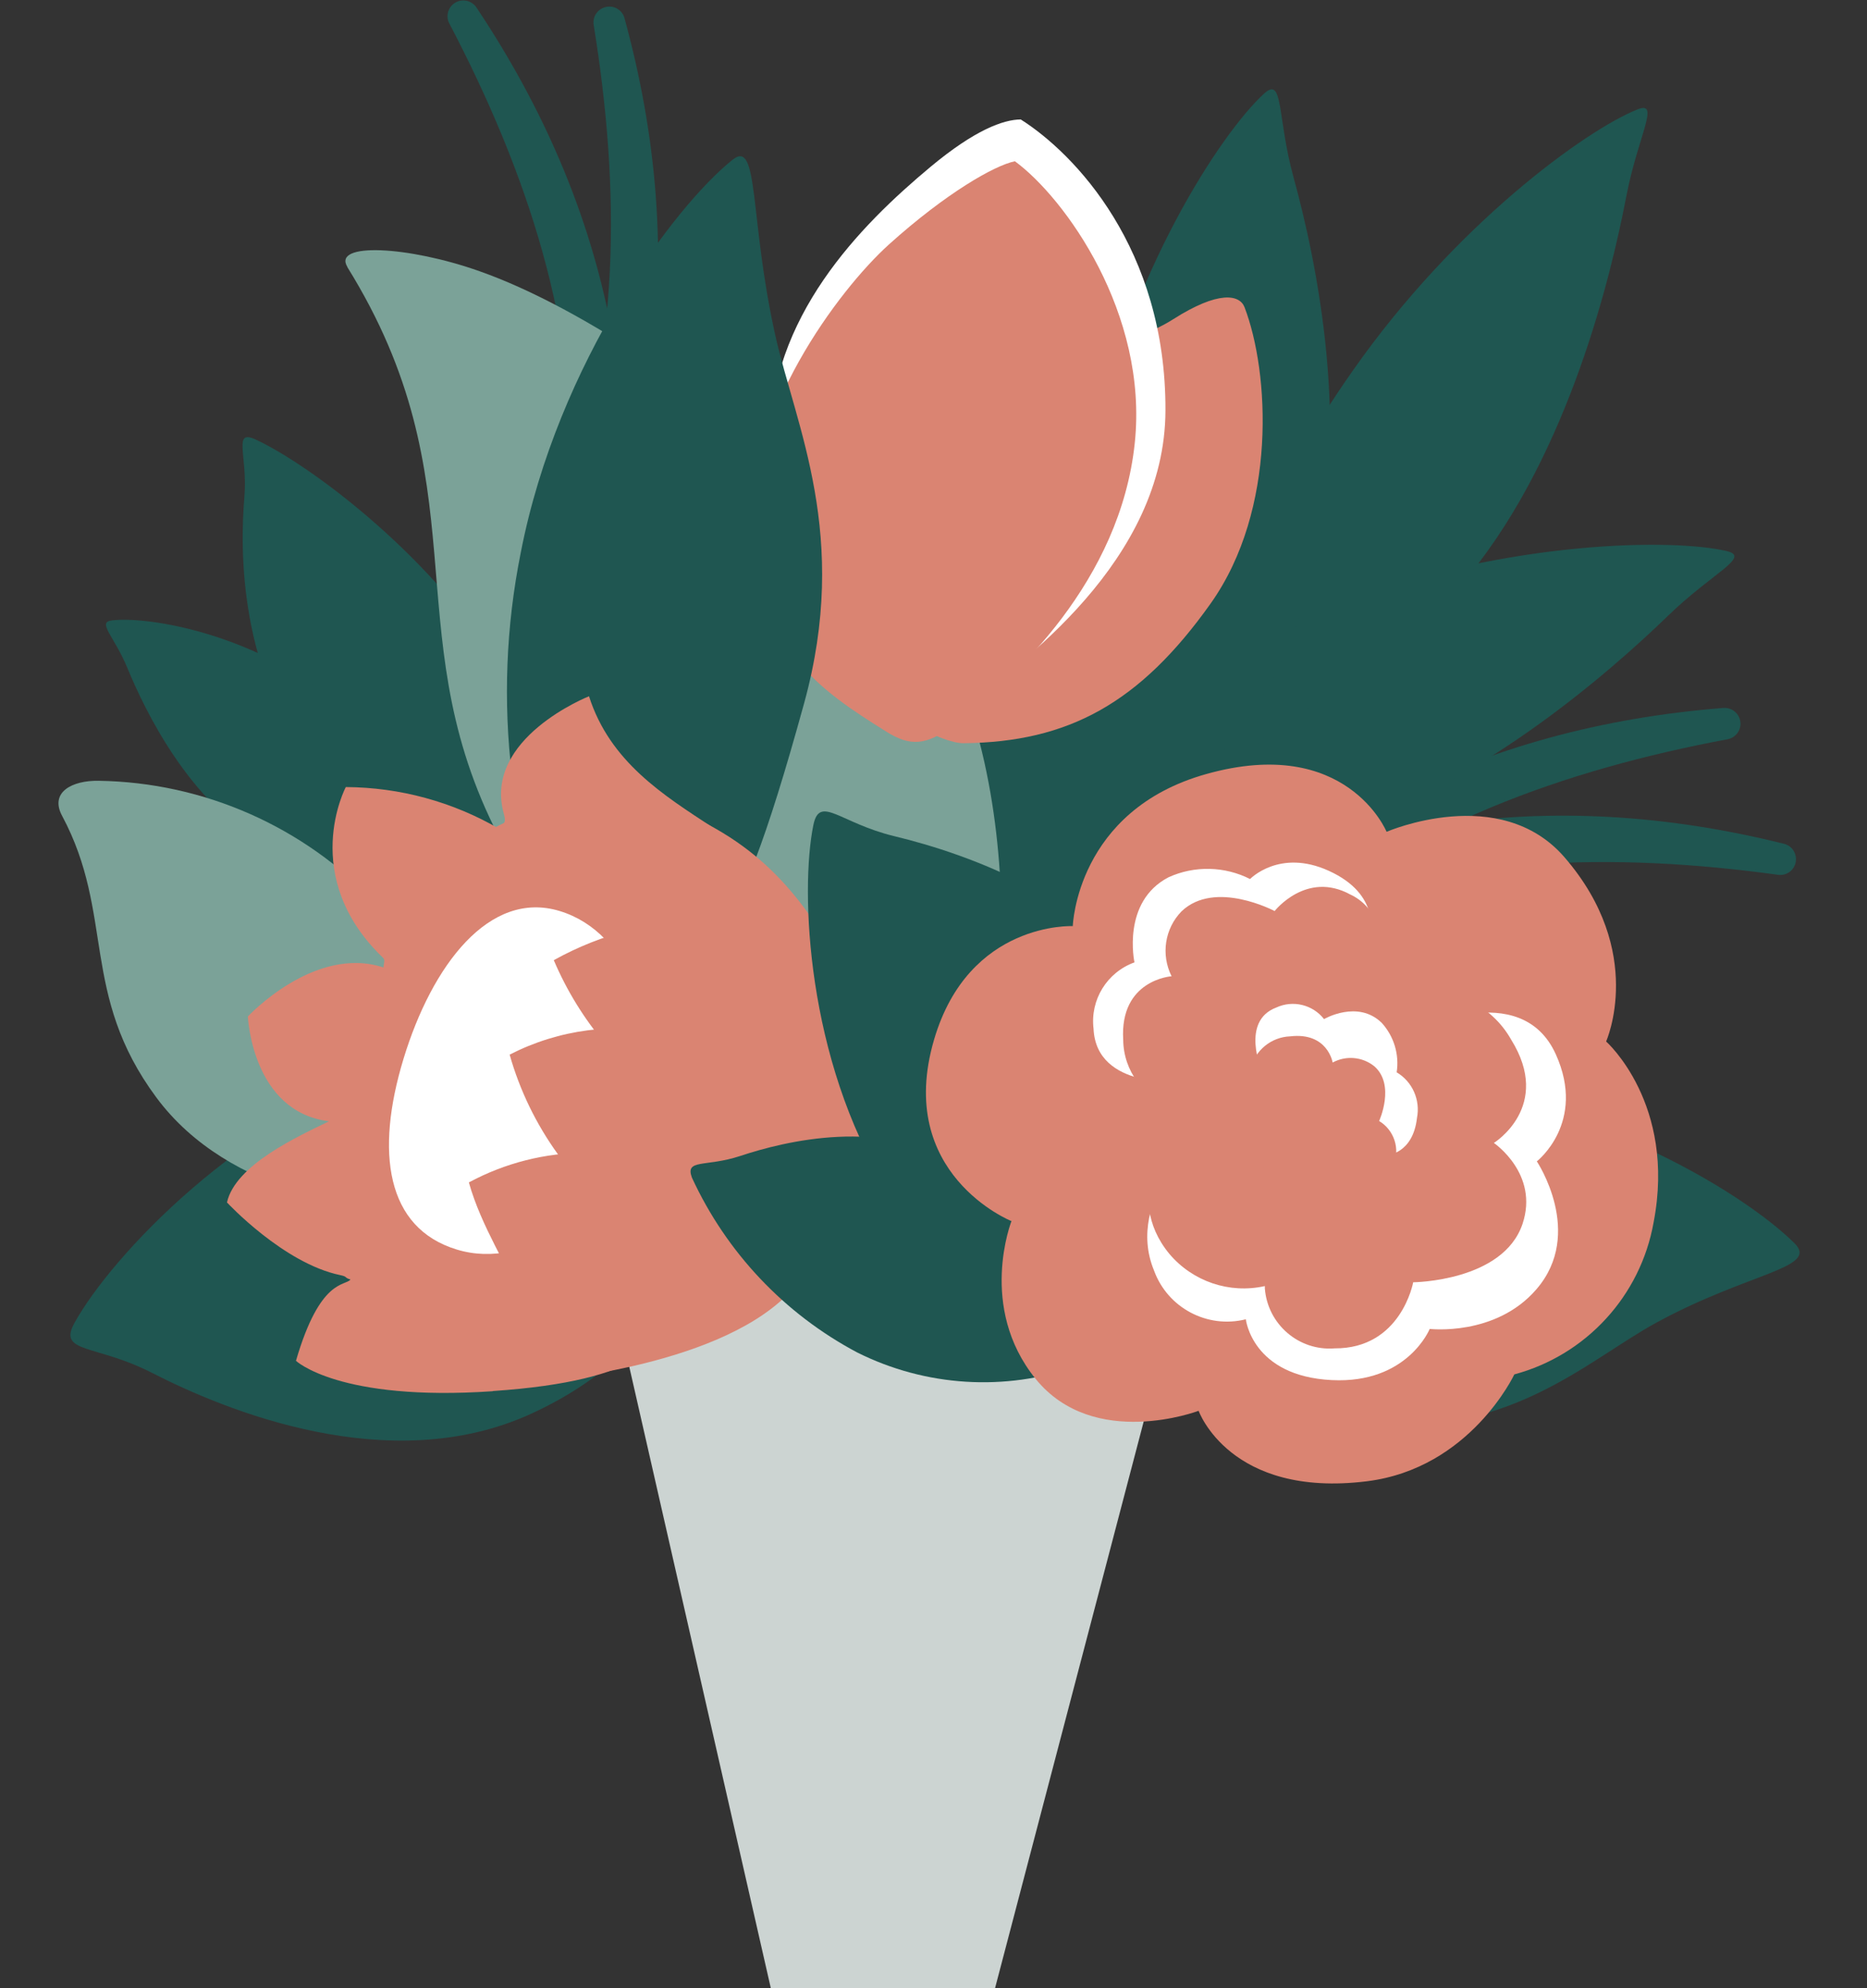 <?xml version="1.0" encoding="UTF-8"?>
<svg id="Layer_1" data-name="Layer 1" xmlns="http://www.w3.org/2000/svg" xmlns:xlink="http://www.w3.org/1999/xlink" viewBox="0 0 127.74 135.98">
  <rect x="0" y="0" width="127.74" height="135.98" fill="#333333" stroke="none"/>
  <defs>
    <clipPath id="clippath">
      <rect x="4" y="0" width="119.12" height="135.98" style="fill: none;"/>
    </clipPath>
  </defs>
  <g style="clip-path: url(#clippath);">
    <g id="Group_93" data-name="Group 93" transform="translate(0 0)">
      <path id="Path_153" data-name="Path 153" d="M41.33,45.77c3.56-16.32,.53-31.4-8.74-45.27-.34-.49-1.01-.62-1.5-.28-.45,.31-.6,.9-.35,1.38,5.22,9.96,9.03,20.99,8.29,32.35-.32,3.8-.84,7.57-1.54,11.32-.16,1.06,.57,2.05,1.64,2.21,1.06,.16,2.05-.57,2.21-1.64,0-.02,0-.05,0-.07" style="fill: #1f5651;"/>
      <path id="Path_154" data-name="Path 154" d="M36.71,46.96c8.53-14.36,10.43-29.62,6.02-45.71-.15-.58-.75-.92-1.32-.76-.54,.14-.88,.67-.79,1.22,1.8,11.1,1.93,22.77-2.37,33.31-1.42,3.6-3.23,6.72-5.04,10.25-.47,.97-.07,2.13,.9,2.6,.97,.47,2.13,.07,2.6-.9" style="fill: #1f5651;"/>
      <path id="Path_155" data-name="Path 155" d="M76.51,64.83c14.14-8.88,29.36-11.15,45.55-7.12,.58,.14,.93,.73,.79,1.31-.13,.54-.65,.89-1.2,.81-11.14-1.53-22.81-1.38-33.24,3.17-3.46,1.59-6.84,3.36-10.12,5.29-.94,.51-2.12,.16-2.63-.79-.51-.94-.16-2.12,.79-2.63,.02-.01,.05-.02,.07-.04" style="fill: #1f5651;"/>
      <path id="Path_156" data-name="Path 156" d="M76.95,69.59c10.61-12.9,24.33-19.86,40.96-21.17,.59-.05,1.12,.39,1.17,.99,.05,.55-.34,1.05-.88,1.15-11.05,2.07-22.07,5.91-30.53,13.52-2.91,2.56-5.23,5.32-7.93,8.22-.74,.77-1.97,.8-2.75,.06s-.8-1.97-.06-2.75l.02-.03" style="fill: #1f5651;"/>
      <path id="Path_157" data-name="Path 157" d="M52.74,135.98h15.34l12.6-48.01H41.8l10.94,48.01Z" style="fill: #ccd4d2;"/>
      <path id="Path_158" data-name="Path 158" d="M67.89,58.69c-2.19,.42-1.57-1.1,.04-2.69,6.84-6.61,15.01-11.68,23.97-14.88,11.55-4.19,22.59-4.29,26.24-3.43,1.69,.4-.96,1.46-4.03,4.44-3.97,3.84-13.22,11.99-23.57,14.96-10.8,3.1-13.54-.15-22.65,1.6" style="fill: #1f5651;"/>
      <path id="Path_159" data-name="Path 159" d="M83,53.58c-1.55,1.6-1.92,0-1.51-2.23,1.8-9.34,5.56-18.19,11.04-25.96,7.04-10.07,16.01-16.51,19.49-17.9,1.61-.65,.06,1.75-.75,5.95-1.04,5.42-3.91,17.42-10.67,25.8-7.05,8.75-11.16,7.67-17.6,14.34" style="fill: #1f5651;"/>
      <path id="Path_160" data-name="Path 160" d="M78.15,60.33c-.85,2.09-1.98,.78-2.61-1.42-2.53-9.2-2.8-18.88-.79-28.21,2.54-12.07,8.79-21.6,11.73-24.29,1.36-1.25,.88,1.57,2.03,5.74,1.48,5.38,4.14,17.5,1.11,27.91-3.17,10.86-7.93,11.54-11.46,20.26" style="fill: #1f5651;"/>
      <path id="Path_161" data-name="Path 161" d="M55.2,79.35c1.95-1.26,.74-3.1-1.3-4.19-8.05-4.29-17.49-5.13-26.17-2.33-11.21,3.56-20.11,13.09-22.63,17.64-1.17,2.11,1.45,1.45,5.31,3.43,4.97,2.54,16.21,7.22,25.89,2.81,10.1-4.61,10.78-12.11,18.9-17.36" style="fill: #1f5651;"/>
      <path id="Path_162" data-name="Path 162" d="M36.97,65.18c1.27,1.33,2.1,.38,2.25-1.12,.36-3.51,.13-10.49-5.17-18.74-5.02-7.81-13.13-13.68-16.56-15.26-1.59-.73-.53,1.1-.77,3.94-.31,3.67-.36,11.88,4.8,18.56,5.38,6.97,10.17,7.09,15.45,12.61" style="fill: #1f5651;"/>
      <path id="Path_163" data-name="Path 163" d="M30.35,60.59c1.12,.46,1.19-.6,.72-1.79-1.94-4.8-5.23-8.94-9.48-11.9-5.39-3.75-11.62-4.74-13.92-4.47-1.07,.12,.14,1.05,1.06,3.29,1.19,2.88,4.19,9.08,9.23,11.92,5.26,2.96,7.71,1.03,12.39,2.95" style="fill: #1f5651;"/>
      <path id="Path_164" data-name="Path 164" d="M71.56,88.35c-1.76-1.51-1.58-2.77,.08-4.38,6.53-6.37,15.36-9.81,24.48-9.55,11.76,.28,22.97,6.95,26.66,10.61,1.71,1.7-3.14,1.99-9.45,5.43-4.91,2.68-10.28,8.14-20.85,6.89-17.79-2.1-15.11-4.02-20.92-9" style="fill: #1f5651;"/>
      <path id="Path_165" data-name="Path 165" d="M4.25,55.8c-.87-1.62,.68-2.43,2.5-2.4,7.21,.11,14.07,3.14,19.01,8.41,6.41,6.76,8.91,16.76,8.92,20.87,0,1.91-1.56,.45-4.99,.34-4.42-.14-13.99-1.2-19-7.97-5.23-7.06-2.83-12.51-6.44-19.25" style="fill: #7ba298;"/>
      <path id="Path_166" data-name="Path 166" d="M76.37,45.38c1.7-.7,2.35,.92,2.13,2.73-.5,4.24,2.86,13.88-4.92,19.88-7.37,5.68-22.96,5.33-27.05,4.91-1.9-.19-.29-1.6,.17-5,.6-4.38,2.63-13.79,9.86-18.09,7.55-4.48,12.73-1.53,19.81-4.44" style="fill: #1f5651;"/>
      <path id="Path_167" data-name="Path 167" d="M23.77,18.26c-1.05-1.7,4.16-1.44,9.04,.29,6.96,2.45,16.64,8.89,26.14,17.78,11.75,10.99,9.93,31.27,8.64,38.27-.59,3.24-2.8,.28-8.59-.98-7.47-1.62-18.78-4-25.2-17.06-6.69-13.63-.86-23.52-10.04-38.3" style="fill: #7ba298;"/>
      <path id="Path_168" data-name="Path 168" d="M60.97,47.25c-.54,1.47,3.43,3.59,4.96,3.58,7.17-.07,12.06-2.74,16.9-9.55,4.58-6.45,4.02-15.85,2.32-20.27-.33-.86-1.77-1.16-4.89,.83-2.75,1.76-10.08,3.74-13.49,10.05-3.57,6.58-3.54,9.21-5.79,15.36" style="fill: #da8472;"/>
      <path id="Path_169" data-name="Path 169" d="M60.92,48.86c.35,1.81,2.61,1.23,4.51-.15,4.44-3.25,14.28-10.39,14.31-20.63,.04-11.09-6.22-17.58-9.9-19.91-1.19,.01-3.13,.71-6.16,3.23-4.86,4.05-11.02,10.29-11.02,18.88,0,8.96,6.8,11.06,8.26,18.59" style="fill: #fff;"/>
      <path id="Path_170" data-name="Path 170" d="M60.66,50.05c1.6,1,2.71,.96,4.54-.42,4.3-3.24,11.45-9.95,12.44-19.32,.94-8.88-4.8-16.79-8.2-19.28-1.37,.27-4.71,2.17-8.62,5.69-3.48,3.14-9.83,11.68-9.34,19.52,.51,8.18,4.5,10.89,9.18,13.81" style="fill: #da8472;"/>
      <path id="Path_171" data-name="Path 171" d="M43.05,68.99c-1.67,1.56-2.74,1.01-3.83-1.27-4.36-9.34-5.62-19.82-3.59-29.92,2.54-13.06,10.56-23.75,14.5-26.88,1.82-1.45,1.13,4.04,2.92,12.03,1.39,6.21,5.12,13.69,1.97,25.14-5.31,19.29-6.47,15.78-11.97,20.91" style="fill: #1f5651;"/>
      <path id="Path_172" data-name="Path 172" d="M41.06,92.76s-5.35-.38-4.4,1.72c0,0,12.15-.86,17.21-5.93s9.37-10.04,5.35-19.03-7.94-12.24-13.87-14.53-13.01,2.49-13.01,2.49c0,0-4.88,5.07-5.07,5.55s-3.92,18.55-3.92,18.55l5.83,8.22,11.86,2.96Z" style="fill: #da8472;"/>
      <path id="Path_173" data-name="Path 173" d="M33.73,95.15c-10.54,.72-13.48-2.08-13.48-2.08,1.65-5.67,3.37-5.09,3.73-5.56-.45-.13-.17-.19-.7-.3-3.88-.8-7.75-4.97-7.75-4.97,.57-2.58,4.89-4.53,6.98-5.55-5.28-.66-5.55-7.17-5.55-7.17,0,0,4.56-4.91,9.28-3.35-.01-.22,.14-.5-.03-.66-5.8-5.56-2.55-11.68-2.55-11.68,3.7,.02,7.33,1.01,10.52,2.87,.31-.46,.47-.4,.29-1.05-1.44-5.16,5.83-8.03,5.83-8.03,2.87,8.99,14.7,9.12,15.11,17.5,.26,5.46-16.35-3.16-21.27-4.24-1.33,1.51-2.81,2.88-4.42,4.09-.01,5.7-1.97,13.54-1.97,13.54-.48,.16-.99,.23-1.5,.2,.28,1.44,.5,2.93,.67,4.32,2.15,.68,4.21,1.61,6.15,2.75,4.29,.31,8.53,1.08,12.66,2.28,0,0,5.71-2.79,2.24,.95-2.6,2.81-3.83,5.42-14.26,6.13" style="fill: #da8472;"/>
      <path id="Path_174" data-name="Path 174" d="M43.51,76.54c1.95-6.39-.39-12.76-5.21-14.23s-8.74,3.7-10.69,10.1c-1.95,6.4-1.19,11.58,3.64,13.05s10.31-2.52,12.26-8.91" style="fill: #fff;"/>
      <path id="Path_175" data-name="Path 175" d="M46.67,74.58s-2.53,.29-5.26-3.19c-1.45-1.72-2.64-3.65-3.52-5.72,3.27-1.82,6.95-2.76,10.69-2.73,6.09,.11-1.9,11.64-1.9,11.64" style="fill: #da8472;"/>
      <path id="Path_176" data-name="Path 176" d="M36.57,93.9s.27-1.15-1.12-5.36c-.6-1.81-2.51-4.59-3.37-7.67,2.47-1.33,5.23-2.03,8.03-2.03,6.09,.31-3.54,15.06-3.54,15.06" style="fill: #da8472;"/>
      <path id="Path_177" data-name="Path 177" d="M41.98,82s-1.48-.02-3.81-3.06c-1.49-2.06-2.61-4.37-3.3-6.81,3.37-1.73,7.23-2.23,10.93-1.42,5.9,1.44-3.82,11.3-3.82,11.3" style="fill: #da8472;"/>
      <path id="Path_178" data-name="Path 178" d="M82.87,92.77c.58,1.97-1.29,2.51-3.28,2.06-7.88-1.76-14.7-6.64-18.91-13.52-5.48-8.85-5.95-20.38-5.03-24.88,.43-2.09,1.81-.14,5.54,.76,4.81,1.16,15.05,4.5,19,13.04,4.12,8.91,.25,14.34,2.68,22.54" style="fill: #1f5651;"/>
      <path id="Path_179" data-name="Path 179" d="M74.79,91.18c1,.88,.15,1.82-1.1,2.26-4.93,1.74-10.36,1.4-15.04-.94-4.98-2.64-8.95-6.84-11.31-11.96-.48-1.3,.95-.7,3.31-1.48,3.04-1.01,9.82-2.69,14.93,.65,5.33,3.49,5.06,7.8,9.22,11.48" style="fill: #1f5651;"/>
      <path id="Path_180" data-name="Path 180" d="M69.19,83.51s-7.98-3.21-5.28-12.41c2.38-8.1,9.49-7.76,9.49-7.76,0,0,.24-7.91,9.13-10.4,9.61-2.7,12.34,3.95,12.34,3.95,0,0,7.76-3.37,12.18,1.75,5.59,6.47,2.84,12.59,2.84,12.59,0,0,4.81,4.26,3.25,12.37-.89,5.02-4.61,9.08-9.53,10.4,0,0-3.01,6.43-10.09,7.31-9.38,1.16-11.51-4.82-11.51-4.82,0,0-7.17,2.72-11.15-2.18s-1.65-10.81-1.65-10.81" style="fill: #da8472;"/>
      <path id="Path_181" data-name="Path 181" d="M96.78,70.52s7.27-3.72,9.67,1.59c2.11,4.67-1.3,7.32-1.3,7.32,0,0,3.29,4.91-.03,8.75-2.79,3.24-7.3,2.71-7.3,2.71,0,0-1.52,3.76-6.7,3.5-5.46-.27-5.88-4.16-5.88-4.16-2.64,.66-5.35-.78-6.28-3.33-2.06-4.98,3.41-9.59,3.41-9.59l14.41-6.8Z" style="fill: #fff;"/>
      <path id="Path_182" data-name="Path 182" d="M96.5,67.93c2.74-.53,5.52,.74,6.89,3.17,2.86,4.58-1.18,7.07-1.18,7.07,0,0,3.11,2.11,1.96,5.54-1.33,3.94-7.48,3.99-7.48,3.99,0,0-.82,4.55-5.38,4.52-2.45,.19-4.58-1.65-4.77-4.1,0-.05,0-.11,0-.16-2.42,.54-4.93-.31-6.53-2.2-3.29-3.98,.09-8.37,.09-8.37l16.4-9.46Z" style="fill: #da8472;"/>
      <path id="Path_183" data-name="Path 183" d="M80.84,73.97s-5.83,.56-6.02-3.61c-.24-1.98,.92-3.86,2.8-4.54,0,0-.9-4.14,2.33-5.82,1.78-.81,3.84-.76,5.58,.12,0,0,2.01-2.1,5.39-.56,3.57,1.62,2.82,4.32,2.82,4.32l-1.5,9.37-11.4,.72Z" style="fill: #fff;"/>
      <path id="Path_184" data-name="Path 184" d="M80.28,75.73c-2.02-.63-3.41-2.49-3.43-4.61-.25-4.12,3.31-4.35,3.31-4.35-.74-1.48-.47-3.26,.68-4.44,2.29-2.19,6.37-.02,6.37-.02,0,0,2.17-2.78,5.18-1.13,1.71,.79,2.46,2.81,1.67,4.52l-.03,.06c1.8,.51,3.17,1.98,3.54,3.82,.76,3.87-3.05,5.62-3.05,5.62l-14.24,.53Z" style="fill: #da8472;"/>
      <path id="Path_185" data-name="Path 185" d="M86.33,73.23s-1.47-3.39,.99-4.32c1.14-.53,2.5-.2,3.27,.79,0,0,2.31-1.35,3.95,.26,.83,.91,1.21,2.16,1.02,3.38,1.08,.64,1.63,1.89,1.39,3.12-.28,2.46-2.04,2.54-2.04,2.54l-5.91,.93-2.66-6.7Z" style="fill: #fff;"/>
      <path id="Path_186" data-name="Path 186" d="M85.56,73.08c.32-1.25,1.42-2.15,2.71-2.2,2.57-.3,2.91,1.79,2.91,1.79,.9-.49,2.02-.4,2.83,.24,1.49,1.27,.35,3.76,.35,3.76,1.03,.62,1.45,1.91,.98,3.01-.47,1.07-1.7,1.57-2.79,1.14-.24,1.11-1.1,1.98-2.21,2.23-1.44,.3-2.92-.33-3.69-1.59l-1.08-8.39Z" style="fill: #da8472;"/>
    </g>
  </g>
</svg>